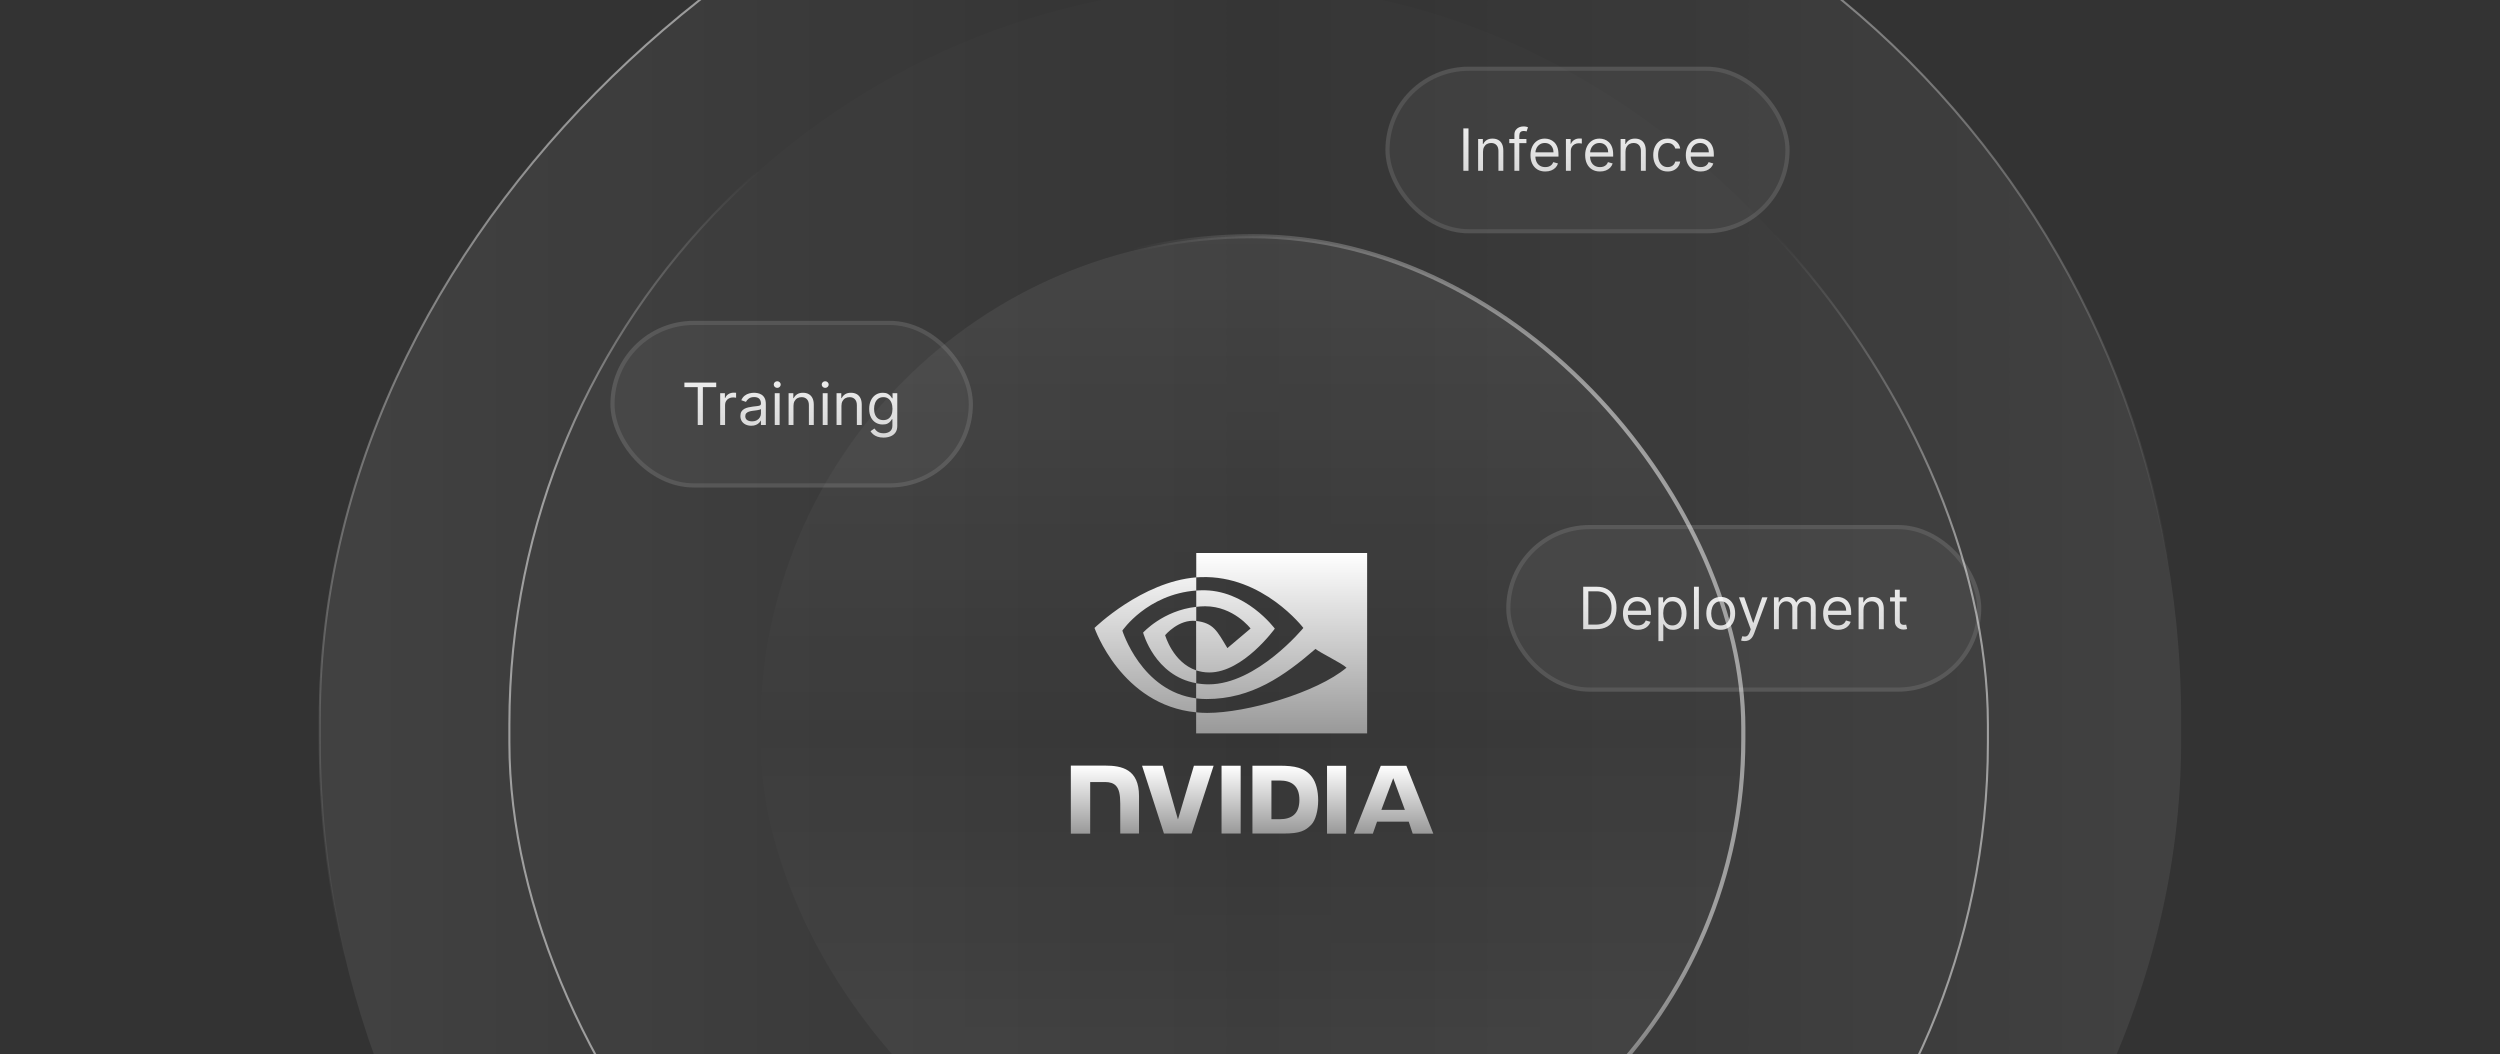 <svg width="600" height="253" viewBox="0 0 600 253" fill="none" xmlns="http://www.w3.org/2000/svg">
<rect x="0" y="0" width="600" height="253" fill="#333333" stroke="none"/>
<g clip-path="url(#clip0_720_1575)">
<rect x="76.75" y="401.236" width="452.092" height="446.725" rx="223.362" transform="rotate(-90 76.75 401.236)" fill="url(#paint0_linear_720_1575)"/>
<rect x="76.75" y="401.236" width="452.092" height="446.725" rx="223.362" transform="rotate(-90 76.75 401.236)" stroke="url(#paint1_linear_720_1575)" stroke-width="0.5"/>
<rect x="122.25" y="-3.5" width="354.848" height="359.112" rx="177.424" fill="white" fill-opacity="0.01"/>
<rect x="122.25" y="-3.5" width="354.848" height="359.112" rx="177.424" stroke="url(#paint2_linear_720_1575)" stroke-width="0.5"/>
<rect x="182.498" y="56.689" width="235.898" height="238.741" rx="117.949" fill="url(#paint3_linear_720_1575)"/>
<rect x="182.498" y="56.689" width="235.898" height="238.741" rx="117.949" stroke="url(#paint4_linear_720_1575)"/>
<g clip-path="url(#clip1_720_1575)">
<path d="M293.171 183.772V200.053H297.758V183.772H293.171ZM257 183.772V200.081H261.644V187.688H265.224C266.427 187.688 267.266 187.996 267.826 188.584C268.553 189.367 268.861 190.598 268.861 192.892V200.053H273.365V191.045C273.365 184.611 269.253 183.744 265.252 183.744H257V183.772ZM300.584 183.772V200.053H308.053C312.025 200.053 313.312 199.382 314.739 197.899C315.718 196.864 316.361 194.57 316.361 192.08C316.361 189.787 315.83 187.744 314.878 186.486C313.172 184.22 310.71 183.772 307.046 183.772H300.584ZM305.143 187.325H307.13C310.011 187.325 311.857 188.612 311.857 191.969C311.857 195.325 310.011 196.612 307.13 196.612H305.143V187.325ZM286.541 183.772L282.708 196.668L279.044 183.772H274.092L279.351 200.053H285.981L291.268 183.772H286.541ZM318.487 200.081H323.075V183.8H318.487V200.081ZM331.383 183.8L324.949 200.081H329.481L330.488 197.2H338.097L339.048 200.081H343.999L337.537 183.8H331.383ZM334.376 186.765L337.174 194.374H331.523L334.376 186.765Z" fill="url(#paint5_linear_720_1575)"/>
<path d="M287.1 145.643V141.727C287.492 141.699 287.855 141.671 288.247 141.671C298.933 141.335 305.955 150.874 305.955 150.874C305.955 150.874 298.374 161.393 290.233 161.393C289.058 161.393 288.023 161.197 287.072 160.889V149.028C291.24 149.532 292.079 151.378 294.569 155.546L300.136 150.846C300.136 150.846 296.08 145.503 289.226 145.503C288.499 145.503 287.799 145.559 287.1 145.643ZM287.1 132.719V138.566C287.492 138.538 287.855 138.51 288.247 138.51C303.129 138.006 312.808 150.707 312.808 150.707C312.808 150.707 301.675 164.246 290.065 164.246C289.002 164.246 287.995 164.134 287.072 163.994V167.603C287.883 167.715 288.695 167.771 289.562 167.771C300.36 167.771 308.165 162.26 315.718 155.742C316.976 156.749 322.096 159.183 323.159 160.246C315.969 166.26 299.213 171.1 289.73 171.1C288.807 171.1 287.939 171.044 287.072 170.96V176.023H328.11V132.719H287.1ZM287.1 160.889V163.966C277.113 162.204 274.344 151.826 274.344 151.826C274.344 151.826 279.127 146.51 287.1 145.643V149.028C287.1 149.028 287.1 149.028 287.072 149.028C282.904 148.525 279.631 152.441 279.631 152.441C279.631 152.441 281.477 158.987 287.1 160.889ZM269.365 151.35C269.365 151.35 275.295 142.622 287.1 141.727V138.566C274.008 139.629 262.679 150.707 262.679 150.707C262.679 150.707 269.085 169.253 287.1 170.96V167.603C273.896 165.924 269.365 151.35 269.365 151.35Z" fill="url(#paint6_linear_720_1575)"/>
</g>
<rect x="361.5" y="126" width="114" height="40" rx="20" fill="white" fill-opacity="0.04"/>
<rect x="362" y="126.5" width="113" height="39" rx="19.5" stroke="white" stroke-opacity="0.1"/>
<path d="M383.11 151H379.968V140.818H383.25C384.237 140.818 385.082 141.022 385.785 141.43C386.488 141.834 387.026 142.416 387.401 143.175C387.775 143.93 387.963 144.835 387.963 145.889C387.963 146.95 387.774 147.863 387.396 148.629C387.018 149.391 386.468 149.978 385.745 150.388C385.023 150.796 384.144 151 383.11 151ZM381.201 149.906H383.031C383.873 149.906 384.57 149.744 385.124 149.419C385.677 149.094 386.09 148.632 386.362 148.032C386.634 147.432 386.769 146.718 386.769 145.889C386.769 145.067 386.635 144.36 386.367 143.766C386.098 143.17 385.697 142.712 385.164 142.394C384.63 142.073 383.965 141.912 383.17 141.912H381.201V149.906ZM393.073 151.159C392.338 151.159 391.703 150.997 391.169 150.672C390.639 150.344 390.23 149.886 389.941 149.3C389.656 148.71 389.514 148.024 389.514 147.241C389.514 146.459 389.656 145.77 389.941 145.173C390.23 144.573 390.631 144.106 391.144 143.771C391.661 143.433 392.265 143.264 392.954 143.264C393.352 143.264 393.745 143.33 394.132 143.463C394.52 143.596 394.873 143.811 395.191 144.109C395.509 144.404 395.763 144.795 395.952 145.283C396.141 145.77 396.235 146.37 396.235 147.082V147.58H390.349V146.565H395.042C395.042 146.134 394.956 145.75 394.784 145.412C394.615 145.074 394.373 144.807 394.058 144.612C393.746 144.416 393.378 144.318 392.954 144.318C392.487 144.318 392.082 144.434 391.741 144.666C391.403 144.895 391.143 145.193 390.96 145.561C390.778 145.929 390.687 146.323 390.687 146.744V147.42C390.687 147.997 390.786 148.486 390.985 148.887C391.188 149.285 391.468 149.588 391.826 149.797C392.184 150.002 392.599 150.105 393.073 150.105C393.382 150.105 393.66 150.062 393.909 149.976C394.161 149.886 394.378 149.754 394.56 149.578C394.742 149.399 394.883 149.177 394.983 148.912L396.116 149.23C395.997 149.615 395.796 149.953 395.514 150.244C395.233 150.533 394.885 150.758 394.47 150.92C394.056 151.08 393.59 151.159 393.073 151.159ZM398.02 153.864V143.364H399.154V144.577H399.293C399.379 144.444 399.498 144.275 399.651 144.07C399.807 143.861 400.029 143.675 400.317 143.513C400.609 143.347 401.003 143.264 401.5 143.264C402.143 143.264 402.71 143.425 403.201 143.746C403.691 144.068 404.074 144.524 404.349 145.114C404.624 145.704 404.762 146.4 404.762 147.202C404.762 148.01 404.624 148.711 404.349 149.305C404.074 149.895 403.693 150.352 403.206 150.677C402.718 150.998 402.157 151.159 401.52 151.159C401.03 151.159 400.637 151.078 400.342 150.915C400.047 150.75 399.82 150.562 399.661 150.354C399.502 150.142 399.379 149.966 399.293 149.827H399.193V153.864H398.02ZM399.174 147.182C399.174 147.759 399.258 148.267 399.427 148.708C399.596 149.146 399.843 149.489 400.168 149.737C400.493 149.982 400.89 150.105 401.361 150.105C401.852 150.105 402.261 149.976 402.589 149.717C402.92 149.455 403.169 149.104 403.335 148.663C403.504 148.219 403.588 147.725 403.588 147.182C403.588 146.645 403.505 146.161 403.34 145.73C403.177 145.296 402.93 144.953 402.599 144.701C402.271 144.446 401.858 144.318 401.361 144.318C400.884 144.318 400.483 144.439 400.158 144.681C399.833 144.92 399.588 145.254 399.422 145.685C399.256 146.113 399.174 146.612 399.174 147.182ZM407.725 140.818V151H406.551V140.818H407.725ZM412.976 151.159C412.287 151.159 411.682 150.995 411.161 150.667C410.644 150.339 410.24 149.88 409.948 149.29C409.66 148.7 409.516 148.01 409.516 147.222C409.516 146.426 409.66 145.732 409.948 145.138C410.24 144.545 410.644 144.085 411.161 143.756C411.682 143.428 412.287 143.264 412.976 143.264C413.665 143.264 414.269 143.428 414.786 143.756C415.306 144.085 415.71 144.545 415.999 145.138C416.29 145.732 416.436 146.426 416.436 147.222C416.436 148.01 416.29 148.7 415.999 149.29C415.71 149.88 415.306 150.339 414.786 150.667C414.269 150.995 413.665 151.159 412.976 151.159ZM412.976 150.105C413.5 150.105 413.93 149.971 414.269 149.702C414.607 149.434 414.857 149.081 415.019 148.643C415.182 148.206 415.263 147.732 415.263 147.222C415.263 146.711 415.182 146.236 415.019 145.795C414.857 145.354 414.607 144.998 414.269 144.726C413.93 144.454 413.5 144.318 412.976 144.318C412.452 144.318 412.021 144.454 411.683 144.726C411.345 144.998 411.095 145.354 410.933 145.795C410.77 146.236 410.689 146.711 410.689 147.222C410.689 147.732 410.77 148.206 410.933 148.643C411.095 149.081 411.345 149.434 411.683 149.702C412.021 149.971 412.452 150.105 412.976 150.105ZM418.709 153.864C418.511 153.864 418.333 153.847 418.177 153.814C418.022 153.784 417.914 153.754 417.854 153.724L418.153 152.69C418.438 152.763 418.69 152.79 418.908 152.77C419.127 152.75 419.321 152.652 419.49 152.477C419.662 152.304 419.82 152.024 419.962 151.636L420.181 151.04L417.357 143.364H418.63L420.738 149.449H420.817L422.925 143.364H424.198L420.957 152.114C420.811 152.508 420.63 152.835 420.415 153.093C420.199 153.355 419.949 153.549 419.664 153.675C419.382 153.801 419.064 153.864 418.709 153.864ZM425.747 151V143.364H426.88V144.557H426.98C427.139 144.149 427.396 143.833 427.75 143.607C428.105 143.379 428.531 143.264 429.028 143.264C429.532 143.264 429.951 143.379 430.286 143.607C430.624 143.833 430.887 144.149 431.076 144.557H431.156C431.351 144.162 431.645 143.849 432.036 143.617C432.427 143.382 432.896 143.264 433.443 143.264C434.126 143.264 434.684 143.478 435.118 143.906C435.552 144.33 435.769 144.991 435.769 145.889V151H434.596V145.889C434.596 145.326 434.442 144.923 434.134 144.681C433.826 144.439 433.463 144.318 433.045 144.318C432.508 144.318 432.092 144.481 431.797 144.805C431.502 145.127 431.355 145.535 431.355 146.028V151H430.161V145.77C430.161 145.336 430.021 144.986 429.739 144.721C429.457 144.452 429.094 144.318 428.65 144.318C428.345 144.318 428.06 144.399 427.795 144.562C427.533 144.724 427.321 144.95 427.159 145.238C427 145.523 426.92 145.853 426.92 146.227V151H425.747ZM441.116 151.159C440.381 151.159 439.746 150.997 439.212 150.672C438.682 150.344 438.273 149.886 437.984 149.3C437.699 148.71 437.557 148.024 437.557 147.241C437.557 146.459 437.699 145.77 437.984 145.173C438.273 144.573 438.674 144.106 439.187 143.771C439.704 143.433 440.308 143.264 440.997 143.264C441.395 143.264 441.788 143.33 442.175 143.463C442.563 143.596 442.916 143.811 443.234 144.109C443.552 144.404 443.806 144.795 443.995 145.283C444.184 145.77 444.278 146.37 444.278 147.082V147.58H438.392V146.565H443.085C443.085 146.134 442.999 145.75 442.827 145.412C442.658 145.074 442.416 144.807 442.101 144.612C441.789 144.416 441.421 144.318 440.997 144.318C440.53 144.318 440.125 144.434 439.784 144.666C439.446 144.895 439.186 145.193 439.003 145.561C438.821 145.929 438.73 146.323 438.73 146.744V147.42C438.73 147.997 438.829 148.486 439.028 148.887C439.23 149.285 439.511 149.588 439.869 149.797C440.226 150.002 440.642 150.105 441.116 150.105C441.425 150.105 441.703 150.062 441.952 149.976C442.204 149.886 442.421 149.754 442.603 149.578C442.785 149.399 442.926 149.177 443.025 148.912L444.159 149.23C444.04 149.615 443.839 149.953 443.557 150.244C443.276 150.533 442.928 150.758 442.513 150.92C442.099 151.08 441.633 151.159 441.116 151.159ZM447.236 146.406V151H446.063V143.364H447.197V144.557H447.296C447.475 144.169 447.747 143.857 448.111 143.622C448.476 143.384 448.947 143.264 449.523 143.264C450.04 143.264 450.493 143.37 450.881 143.582C451.268 143.791 451.57 144.109 451.785 144.537C452.001 144.961 452.109 145.498 452.109 146.148V151H450.935V146.227C450.935 145.627 450.78 145.16 450.468 144.825C450.156 144.487 449.729 144.318 449.185 144.318C448.811 144.318 448.476 144.399 448.181 144.562C447.889 144.724 447.659 144.961 447.49 145.273C447.321 145.584 447.236 145.962 447.236 146.406ZM457.574 143.364V144.358H453.616V143.364H457.574ZM454.77 141.534H455.943V148.812C455.943 149.144 455.991 149.393 456.087 149.558C456.187 149.721 456.312 149.83 456.465 149.886C456.621 149.939 456.785 149.966 456.957 149.966C457.086 149.966 457.192 149.959 457.275 149.946C457.358 149.929 457.424 149.916 457.474 149.906L457.713 150.96C457.633 150.99 457.522 151.02 457.38 151.05C457.237 151.083 457.057 151.099 456.838 151.099C456.506 151.099 456.182 151.028 455.863 150.886C455.549 150.743 455.287 150.526 455.078 150.234C454.872 149.943 454.77 149.575 454.77 149.131V141.534Z" fill="url(#paint7_linear_720_1575)"/>
<rect x="146.5" y="77" width="87" height="40" rx="20" fill="white" fill-opacity="0.04"/>
<rect x="147" y="77.5" width="86" height="39" rx="19.5" stroke="white" stroke-opacity="0.1"/>
<path d="M164.255 92.912L164.255 91.818L171.892 91.818L171.892 92.912L168.69 92.912L168.69 102L167.457 102L167.457 92.912L164.255 92.912ZM172.842 102L172.842 94.364L173.976 94.364L173.976 95.517L174.055 95.517C174.195 95.139 174.447 94.833 174.811 94.597C175.176 94.362 175.587 94.244 176.044 94.244C176.13 94.244 176.238 94.246 176.367 94.249C176.497 94.253 176.594 94.258 176.661 94.264L176.661 95.457C176.621 95.447 176.53 95.433 176.387 95.413C176.248 95.389 176.1 95.378 175.945 95.378C175.573 95.378 175.242 95.456 174.95 95.612C174.662 95.764 174.433 95.976 174.264 96.248C174.099 96.516 174.016 96.823 174.016 97.168L174.016 102L172.842 102ZM180.299 102.179C179.815 102.179 179.375 102.088 178.981 101.906C178.587 101.72 178.273 101.453 178.041 101.105C177.809 100.754 177.693 100.33 177.693 99.832C177.693 99.395 177.78 99.04 177.952 98.769C178.124 98.493 178.355 98.278 178.643 98.122C178.931 97.966 179.25 97.85 179.598 97.774C179.949 97.695 180.302 97.632 180.657 97.585C181.121 97.526 181.497 97.481 181.785 97.451C182.077 97.418 182.289 97.363 182.421 97.287C182.557 97.211 182.625 97.078 182.625 96.889L182.625 96.849C182.625 96.359 182.491 95.978 182.223 95.706C181.957 95.434 181.555 95.298 181.014 95.298C180.454 95.298 180.015 95.421 179.697 95.666C179.379 95.912 179.155 96.173 179.026 96.452L177.912 96.054C178.111 95.59 178.376 95.229 178.708 94.97C179.042 94.708 179.407 94.526 179.801 94.423C180.199 94.317 180.59 94.264 180.975 94.264C181.22 94.264 181.502 94.294 181.82 94.354C182.141 94.41 182.451 94.528 182.75 94.707C183.051 94.886 183.301 95.156 183.5 95.517C183.699 95.878 183.799 96.362 183.799 96.969L183.799 102L182.625 102L182.625 100.966L182.566 100.966C182.486 101.132 182.353 101.309 182.168 101.498C181.982 101.687 181.735 101.848 181.427 101.98C181.119 102.113 180.743 102.179 180.299 102.179ZM180.478 101.125C180.942 101.125 181.333 101.034 181.651 100.852C181.972 100.669 182.214 100.434 182.377 100.146C182.542 99.857 182.625 99.554 182.625 99.236L182.625 98.162C182.576 98.222 182.466 98.276 182.297 98.326C182.131 98.372 181.939 98.414 181.72 98.45C181.505 98.483 181.295 98.513 181.089 98.54C180.887 98.563 180.723 98.583 180.597 98.599C180.292 98.639 180.007 98.704 179.742 98.793C179.48 98.879 179.268 99.01 179.105 99.186C178.946 99.358 178.867 99.594 178.867 99.892C178.867 100.3 179.018 100.608 179.319 100.817C179.624 101.022 180.01 101.125 180.478 101.125ZM185.94 102L185.94 94.364L187.113 94.364L187.113 102L185.94 102ZM186.537 93.091C186.308 93.091 186.111 93.013 185.945 92.857C185.783 92.701 185.701 92.514 185.701 92.296C185.701 92.077 185.783 91.889 185.945 91.734C186.111 91.578 186.308 91.5 186.537 91.5C186.765 91.5 186.961 91.578 187.123 91.734C187.289 91.889 187.372 92.077 187.372 92.296C187.372 92.514 187.289 92.701 187.123 92.857C186.961 93.013 186.765 93.091 186.537 93.091ZM190.436 97.406L190.436 102L189.262 102L189.262 94.364L190.396 94.364L190.396 95.557L190.495 95.557C190.674 95.169 190.946 94.858 191.311 94.622C191.675 94.383 192.146 94.264 192.723 94.264C193.24 94.264 193.692 94.37 194.08 94.582C194.468 94.791 194.769 95.109 194.985 95.537C195.2 95.961 195.308 96.498 195.308 97.148L195.308 102L194.134 102L194.134 97.227C194.134 96.627 193.979 96.16 193.667 95.825C193.356 95.487 192.928 95.318 192.384 95.318C192.01 95.318 191.675 95.399 191.38 95.562C191.089 95.724 190.858 95.961 190.689 96.273C190.52 96.584 190.436 96.962 190.436 97.406ZM197.452 102L197.452 94.364L198.625 94.364L198.625 102L197.452 102ZM198.048 93.091C197.82 93.091 197.622 93.013 197.457 92.857C197.294 92.701 197.213 92.514 197.213 92.296C197.213 92.077 197.294 91.889 197.457 91.734C197.622 91.578 197.82 91.5 198.048 91.5C198.277 91.5 198.473 91.578 198.635 91.734C198.801 91.889 198.884 92.077 198.884 92.296C198.884 92.514 198.801 92.701 198.635 92.857C198.473 93.013 198.277 93.091 198.048 93.091ZM201.947 97.406L201.947 102L200.774 102L200.774 94.364L201.908 94.364L201.908 95.557L202.007 95.557C202.186 95.169 202.458 94.858 202.822 94.622C203.187 94.383 203.658 94.264 204.234 94.264C204.751 94.264 205.204 94.37 205.592 94.582C205.979 94.791 206.281 95.109 206.496 95.537C206.712 95.961 206.82 96.498 206.82 97.148L206.82 102L205.646 102L205.646 97.227C205.646 96.627 205.49 96.16 205.179 95.825C204.867 95.487 204.44 95.318 203.896 95.318C203.522 95.318 203.187 95.399 202.892 95.562C202.6 95.724 202.37 95.961 202.201 96.273C202.032 96.584 201.947 96.962 201.947 97.406ZM212.046 105.023C211.479 105.023 210.992 104.95 210.584 104.804C210.177 104.661 209.837 104.473 209.565 104.237C209.297 104.005 209.083 103.757 208.924 103.491L209.858 102.835C209.964 102.974 210.099 103.134 210.261 103.313C210.423 103.495 210.646 103.652 210.927 103.785C211.212 103.921 211.585 103.989 212.046 103.989C212.662 103.989 213.171 103.839 213.572 103.541C213.973 103.243 214.174 102.776 214.174 102.139L214.174 100.588L214.074 100.588C213.988 100.727 213.865 100.9 213.706 101.105C213.551 101.307 213.325 101.488 213.03 101.647C212.739 101.803 212.344 101.881 211.847 101.881C211.231 101.881 210.677 101.735 210.187 101.443C209.699 101.152 209.313 100.727 209.028 100.17C208.746 99.614 208.606 98.938 208.606 98.142C208.606 97.36 208.743 96.679 209.018 96.099C209.293 95.515 209.676 95.065 210.167 94.746C210.657 94.425 211.224 94.264 211.867 94.264C212.364 94.264 212.758 94.347 213.05 94.513C213.345 94.675 213.571 94.861 213.726 95.07C213.885 95.275 214.008 95.444 214.094 95.577L214.214 95.577L214.214 94.364L215.347 94.364L215.347 102.219C215.347 102.875 215.198 103.409 214.9 103.82C214.605 104.234 214.207 104.537 213.706 104.729C213.209 104.925 212.656 105.023 212.046 105.023ZM212.006 100.827C212.477 100.827 212.874 100.719 213.199 100.504C213.524 100.288 213.771 99.978 213.94 99.574C214.109 99.169 214.194 98.686 214.194 98.122C214.194 97.572 214.111 97.086 213.945 96.665C213.779 96.245 213.534 95.915 213.209 95.676C212.884 95.438 212.483 95.318 212.006 95.318C211.509 95.318 211.095 95.444 210.763 95.696C210.435 95.948 210.188 96.286 210.022 96.71C209.86 97.135 209.779 97.605 209.779 98.122C209.779 98.653 209.862 99.121 210.027 99.529C210.196 99.933 210.445 100.252 210.773 100.484C211.105 100.712 211.516 100.827 212.006 100.827Z" fill="url(#paint8_linear_720_1575)"/>
<rect x="332.5" y="16" width="97" height="40" rx="20" fill="white" fill-opacity="0.04"/>
<rect x="333" y="16.5" width="96" height="39" rx="19.5" stroke="white" stroke-opacity="0.1"/>
<path d="M352.438 30.818V41H351.205V30.818H352.438ZM355.924 36.406V41H354.751V33.364H355.884V34.557H355.984C356.163 34.169 356.434 33.858 356.799 33.622C357.164 33.383 357.634 33.264 358.211 33.264C358.728 33.264 359.18 33.37 359.568 33.582C359.956 33.791 360.257 34.109 360.473 34.537C360.688 34.961 360.796 35.498 360.796 36.148V41H359.623V36.227C359.623 35.627 359.467 35.16 359.155 34.825C358.844 34.487 358.416 34.318 357.873 34.318C357.498 34.318 357.164 34.399 356.869 34.562C356.577 34.724 356.347 34.961 356.177 35.273C356.008 35.584 355.924 35.962 355.924 36.406ZM366.341 33.364V34.358H362.224V33.364H366.341ZM363.457 41V32.31C363.457 31.872 363.56 31.508 363.765 31.216C363.971 30.924 364.238 30.706 364.566 30.56C364.894 30.414 365.24 30.341 365.605 30.341C365.893 30.341 366.129 30.364 366.311 30.41C366.493 30.457 366.629 30.5 366.718 30.54L366.38 31.554C366.321 31.534 366.238 31.509 366.132 31.479C366.029 31.45 365.893 31.435 365.724 31.435C365.336 31.435 365.056 31.532 364.884 31.728C364.715 31.924 364.63 32.21 364.63 32.588V41H363.457ZM370.872 41.159C370.136 41.159 369.502 40.997 368.968 40.672C368.438 40.344 368.028 39.886 367.74 39.3C367.455 38.71 367.313 38.024 367.313 37.242C367.313 36.459 367.455 35.77 367.74 35.173C368.028 34.573 368.43 34.106 368.943 33.771C369.46 33.433 370.064 33.264 370.753 33.264C371.151 33.264 371.543 33.331 371.931 33.463C372.319 33.596 372.672 33.811 372.99 34.109C373.308 34.404 373.562 34.795 373.751 35.283C373.94 35.77 374.034 36.37 374.034 37.082V37.58H368.148V36.565H372.841C372.841 36.135 372.755 35.75 372.582 35.412C372.413 35.074 372.171 34.807 371.857 34.611C371.545 34.416 371.177 34.318 370.753 34.318C370.286 34.318 369.881 34.434 369.54 34.666C369.202 34.895 368.942 35.193 368.759 35.561C368.577 35.929 368.486 36.323 368.486 36.744V37.42C368.486 37.997 368.585 38.486 368.784 38.887C368.986 39.285 369.266 39.588 369.624 39.797C369.982 40.002 370.398 40.105 370.872 40.105C371.18 40.105 371.459 40.062 371.707 39.976C371.959 39.886 372.176 39.754 372.359 39.578C372.541 39.399 372.682 39.177 372.781 38.912L373.915 39.23C373.796 39.615 373.595 39.953 373.313 40.244C373.032 40.533 372.684 40.758 372.269 40.92C371.855 41.08 371.389 41.159 370.872 41.159ZM375.819 41V33.364H376.953V34.517H377.032C377.171 34.139 377.423 33.833 377.788 33.597C378.152 33.362 378.563 33.244 379.021 33.244C379.107 33.244 379.215 33.246 379.344 33.249C379.473 33.253 379.571 33.258 379.637 33.264V34.457C379.597 34.447 379.506 34.432 379.364 34.413C379.225 34.389 379.077 34.378 378.921 34.378C378.55 34.378 378.219 34.456 377.927 34.611C377.639 34.764 377.41 34.976 377.241 35.248C377.075 35.516 376.992 35.823 376.992 36.168V41H375.819ZM383.997 41.159C383.261 41.159 382.627 40.997 382.093 40.672C381.563 40.344 381.153 39.886 380.865 39.3C380.58 38.71 380.438 38.024 380.438 37.242C380.438 36.459 380.58 35.77 380.865 35.173C381.153 34.573 381.555 34.106 382.068 33.771C382.585 33.433 383.189 33.264 383.878 33.264C384.276 33.264 384.668 33.331 385.056 33.463C385.444 33.596 385.797 33.811 386.115 34.109C386.433 34.404 386.687 34.795 386.876 35.283C387.065 35.77 387.159 36.37 387.159 37.082V37.58H381.273V36.565H385.966C385.966 36.135 385.88 35.75 385.707 35.412C385.538 35.074 385.296 34.807 384.982 34.611C384.67 34.416 384.302 34.318 383.878 34.318C383.411 34.318 383.006 34.434 382.665 34.666C382.327 34.895 382.067 35.193 381.884 35.561C381.702 35.929 381.611 36.323 381.611 36.744V37.42C381.611 37.997 381.71 38.486 381.909 38.887C382.111 39.285 382.391 39.588 382.749 39.797C383.107 40.002 383.523 40.105 383.997 40.105C384.305 40.105 384.584 40.062 384.832 39.976C385.084 39.886 385.301 39.754 385.484 39.578C385.666 39.399 385.807 39.177 385.906 38.912L387.04 39.23C386.921 39.615 386.72 39.953 386.438 40.244C386.157 40.533 385.809 40.758 385.394 40.92C384.98 41.08 384.514 41.159 383.997 41.159ZM390.117 36.406V41H388.944V33.364H390.078V34.557H390.177C390.356 34.169 390.628 33.858 390.992 33.622C391.357 33.383 391.828 33.264 392.404 33.264C392.921 33.264 393.374 33.37 393.761 33.582C394.149 33.791 394.451 34.109 394.666 34.537C394.882 34.961 394.989 35.498 394.989 36.148V41H393.816V36.227C393.816 35.627 393.66 35.16 393.349 34.825C393.037 34.487 392.61 34.318 392.066 34.318C391.692 34.318 391.357 34.399 391.062 34.562C390.77 34.724 390.54 34.961 390.371 35.273C390.202 35.584 390.117 35.962 390.117 36.406ZM400.236 41.159C399.52 41.159 398.903 40.99 398.386 40.652C397.869 40.314 397.472 39.848 397.193 39.255C396.915 38.662 396.775 37.984 396.775 37.222C396.775 36.446 396.918 35.762 397.203 35.168C397.491 34.572 397.892 34.106 398.406 33.771C398.923 33.433 399.526 33.264 400.216 33.264C400.753 33.264 401.237 33.364 401.668 33.562C402.098 33.761 402.451 34.04 402.726 34.398C403.002 34.756 403.172 35.173 403.239 35.651H402.065C401.976 35.303 401.777 34.994 401.469 34.726C401.164 34.454 400.753 34.318 400.236 34.318C399.778 34.318 399.377 34.438 399.033 34.676C398.691 34.911 398.424 35.245 398.232 35.675C398.043 36.103 397.949 36.605 397.949 37.182C397.949 37.772 398.042 38.285 398.227 38.723C398.416 39.16 398.681 39.5 399.023 39.742C399.367 39.984 399.772 40.105 400.236 40.105C400.541 40.105 400.817 40.052 401.066 39.946C401.315 39.84 401.525 39.688 401.697 39.489C401.87 39.29 401.992 39.051 402.065 38.773H403.239C403.172 39.224 403.008 39.63 402.746 39.991C402.488 40.349 402.145 40.634 401.717 40.846C401.293 41.055 400.799 41.159 400.236 41.159ZM408.155 41.159C407.42 41.159 406.785 40.997 406.251 40.672C405.721 40.344 405.312 39.886 405.023 39.3C404.738 38.71 404.596 38.024 404.596 37.242C404.596 36.459 404.738 35.77 405.023 35.173C405.312 34.573 405.713 34.106 406.226 33.771C406.744 33.433 407.347 33.264 408.036 33.264C408.434 33.264 408.827 33.331 409.214 33.463C409.602 33.596 409.955 33.811 410.273 34.109C410.592 34.404 410.845 34.795 411.034 35.283C411.223 35.77 411.317 36.37 411.317 37.082V37.58H405.431V36.565H410.124C410.124 36.135 410.038 35.75 409.866 35.412C409.697 35.074 409.455 34.807 409.14 34.611C408.828 34.416 408.46 34.318 408.036 34.318C407.569 34.318 407.164 34.434 406.823 34.666C406.485 34.895 406.225 35.193 406.043 35.561C405.86 35.929 405.769 36.323 405.769 36.744V37.42C405.769 37.997 405.869 38.486 406.067 38.887C406.27 39.285 406.55 39.588 406.908 39.797C407.266 40.002 407.681 40.105 408.155 40.105C408.464 40.105 408.742 40.062 408.991 39.976C409.243 39.886 409.46 39.754 409.642 39.578C409.824 39.399 409.965 39.177 410.065 38.912L411.198 39.23C411.079 39.615 410.878 39.953 410.597 40.244C410.315 40.533 409.967 40.758 409.552 40.92C409.138 41.08 408.672 41.159 408.155 41.159Z" fill="url(#paint9_linear_720_1575)"/>
</g>
<defs>
<linearGradient id="paint0_linear_720_1575" x1="302.796" y1="401.486" x2="302.796" y2="848.711" gradientUnits="userSpaceOnUse">
<stop stop-color="white" stop-opacity="0.07"/>
<stop offset="0.5" stop-color="white" stop-opacity="0"/>
<stop offset="1" stop-color="white" stop-opacity="0.07"/>
</linearGradient>
<linearGradient id="paint1_linear_720_1575" x1="448.256" y1="402.126" x2="255.611" y2="443.546" gradientUnits="userSpaceOnUse">
<stop stop-color="white" stop-opacity="0.5"/>
<stop offset="1" stop-color="white" stop-opacity="0"/>
</linearGradient>
<linearGradient id="paint2_linear_720_1575" x1="464.5" y1="135.467" x2="469.227" y2="58.806" gradientUnits="userSpaceOnUse">
<stop stop-color="white" stop-opacity="0.5"/>
<stop offset="1" stop-color="white" stop-opacity="0"/>
</linearGradient>
<linearGradient id="paint3_linear_720_1575" x1="300.447" y1="56.189" x2="300.447" y2="295.93" gradientUnits="userSpaceOnUse">
<stop stop-color="white" stop-opacity="0.07"/>
<stop offset="0.5" stop-color="white" stop-opacity="0"/>
<stop offset="1" stop-color="white" stop-opacity="0.07"/>
</linearGradient>
<linearGradient id="paint4_linear_720_1575" x1="376.585" y1="56.532" x2="275.541" y2="77.745" gradientUnits="userSpaceOnUse">
<stop stop-color="white" stop-opacity="0.5"/>
<stop offset="1" stop-color="white" stop-opacity="0"/>
</linearGradient>
<linearGradient id="paint5_linear_720_1575" x1="300.5" y1="183.744" x2="300.5" y2="200.081" gradientUnits="userSpaceOnUse">
<stop stop-color="white"/>
<stop offset="1" stop-color="#999999"/>
</linearGradient>
<linearGradient id="paint6_linear_720_1575" x1="295.394" y1="132.719" x2="295.394" y2="176.023" gradientUnits="userSpaceOnUse">
<stop stop-color="white"/>
<stop offset="1" stop-color="#999999"/>
</linearGradient>
<linearGradient id="paint7_linear_720_1575" x1="418.5" y1="130" x2="418.5" y2="162" gradientUnits="userSpaceOnUse">
<stop stop-color="white"/>
<stop offset="1" stop-color="white" stop-opacity="0.7"/>
</linearGradient>
<linearGradient id="paint8_linear_720_1575" x1="190" y1="81" x2="190" y2="113" gradientUnits="userSpaceOnUse">
<stop stop-color="white"/>
<stop offset="1" stop-color="white" stop-opacity="0.7"/>
</linearGradient>
<linearGradient id="paint9_linear_720_1575" x1="381" y1="20" x2="381" y2="52" gradientUnits="userSpaceOnUse">
<stop stop-color="white"/>
<stop offset="1" stop-color="white" stop-opacity="0.7"/>
</linearGradient>
<clipPath id="clip0_720_1575">
<rect width="600" height="253" fill="white"/>
</clipPath>
<clipPath id="clip1_720_1575">
<rect width="86.999" height="67.362" fill="white" transform="translate(257 132.719)"/>
</clipPath>
</defs>
</svg>
